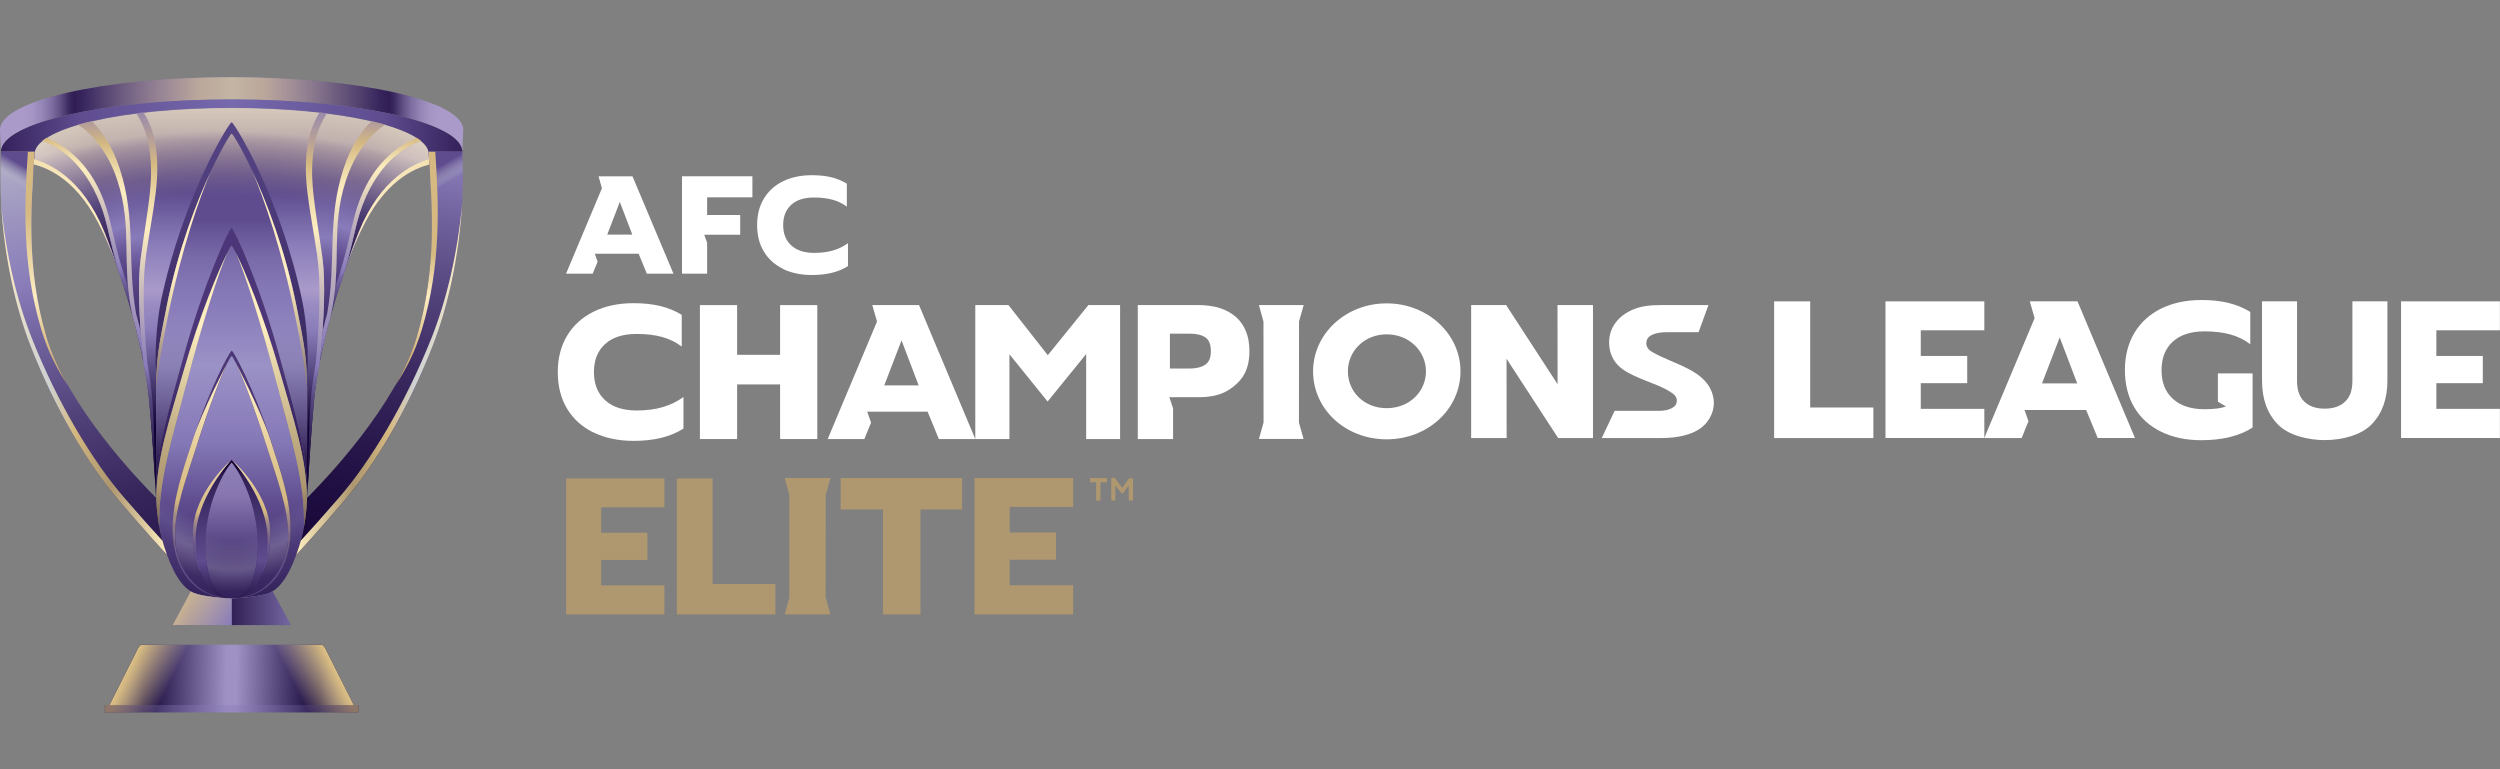 <?xml version="1.0" encoding="UTF-8"?>
<svg id="Layer_1" xmlns="http://www.w3.org/2000/svg" xmlns:xlink="http://www.w3.org/1999/xlink" viewBox="0 0 260 80">
  <rect x="0" y="0" width="260" height="80" fill="#808080" stroke="none"/>
  <defs>
    <style>
      .cls-1 {
        fill: url(#radial-gradient-6);
        opacity: .05;
      }

      .cls-2 {
        fill: url(#radial-gradient-2);
      }

      .cls-2, .cls-3 {
        opacity: .2;
      }

      .cls-3 {
        fill: url(#radial-gradient-3);
      }

      .cls-4 {
        fill: url(#radial-gradient-5);
      }

      .cls-5 {
        fill: url(#radial-gradient-4);
      }

      .cls-6 {
        fill: url(#linear-gradient-8);
      }

      .cls-7 {
        fill: url(#linear-gradient-7);
      }

      .cls-8 {
        fill: url(#linear-gradient-5);
      }

      .cls-9 {
        fill: url(#linear-gradient-6);
      }

      .cls-10 {
        fill: url(#linear-gradient-9);
      }

      .cls-11 {
        fill: url(#linear-gradient-4);
      }

      .cls-12 {
        fill: url(#linear-gradient-3);
      }

      .cls-13 {
        fill: url(#linear-gradient-2);
      }

      .cls-14 {
        fill: url(#linear-gradient);
      }

      .cls-15 {
        fill: url(#radial-gradient);
      }

      .cls-15, .cls-16 {
        opacity: .6;
      }

      .cls-17 {
        fill: #fff;
      }

      .cls-18 {
        fill: url(#linear-gradient-39);
        opacity: .8;
      }

      .cls-16 {
        fill: url(#linear-gradient-11);
      }

      .cls-19 {
        fill: url(#linear-gradient-38);
        opacity: .4;
      }

      .cls-20 {
        fill: url(#linear-gradient-43);
      }

      .cls-21 {
        fill: url(#linear-gradient-40);
      }

      .cls-22 {
        fill: url(#linear-gradient-41);
      }

      .cls-23 {
        fill: url(#linear-gradient-42);
      }

      .cls-24 {
        fill: url(#linear-gradient-45);
      }

      .cls-25 {
        fill: url(#linear-gradient-44);
      }

      .cls-26 {
        fill: url(#linear-gradient-46);
      }

      .cls-27 {
        fill: url(#linear-gradient-10);
      }

      .cls-28 {
        fill: url(#linear-gradient-12);
      }

      .cls-29 {
        fill: url(#linear-gradient-13);
      }

      .cls-30 {
        fill: url(#linear-gradient-19);
      }

      .cls-31 {
        fill: url(#linear-gradient-14);
      }

      .cls-32 {
        fill: url(#linear-gradient-21);
      }

      .cls-33 {
        fill: url(#linear-gradient-20);
      }

      .cls-34 {
        fill: url(#linear-gradient-22);
      }

      .cls-35 {
        fill: url(#linear-gradient-23);
      }

      .cls-36 {
        fill: url(#linear-gradient-28);
      }

      .cls-37 {
        fill: url(#linear-gradient-25);
      }

      .cls-38 {
        fill: url(#linear-gradient-32);
      }

      .cls-39 {
        fill: url(#linear-gradient-31);
      }

      .cls-40 {
        fill: url(#linear-gradient-33);
      }

      .cls-41 {
        fill: url(#linear-gradient-30);
      }

      .cls-42 {
        fill: url(#linear-gradient-15);
      }

      .cls-43 {
        fill: url(#linear-gradient-16);
      }

      .cls-44 {
        fill: url(#linear-gradient-17);
      }

      .cls-45 {
        fill: url(#linear-gradient-18);
      }

      .cls-46 {
        fill: url(#linear-gradient-35);
      }

      .cls-47 {
        fill: url(#linear-gradient-34);
      }

      .cls-48 {
        fill: url(#linear-gradient-36);
      }

      .cls-49 {
        fill: url(#linear-gradient-27);
      }

      .cls-50 {
        fill: url(#linear-gradient-24);
      }

      .cls-51 {
        fill: url(#linear-gradient-26);
      }

      .cls-52 {
        fill: url(#linear-gradient-29);
      }

      .cls-53 {
        fill: url(#linear-gradient-37);
      }

      .cls-54 {
        fill: #af9870;
      }
    </style>
    <linearGradient id="linear-gradient" x1="24.09" y1="1.85" x2="24.09" y2="77.21" gradientUnits="userSpaceOnUse">
      <stop offset=".28" stop-color="#5e4c8f"/>
      <stop offset=".29" stop-color="#645395"/>
      <stop offset=".33" stop-color="#7869a9"/>
      <stop offset=".37" stop-color="#8477b5"/>
      <stop offset=".4" stop-color="#897cba"/>
      <stop offset=".48" stop-color="#9b92c6"/>
      <stop offset=".57" stop-color="#897cba"/>
      <stop offset=".59" stop-color="#8376b4"/>
      <stop offset=".67" stop-color="#5e4c8f"/>
      <stop offset=".89" stop-color="#150335"/>
    </linearGradient>
    <linearGradient id="linear-gradient-2" x1="6179.63" y1="11.49" x2="6189.75" y2="28.97" gradientTransform="translate(6225.16) rotate(-180) scale(1 -1)" gradientUnits="userSpaceOnUse">
      <stop offset=".06" stop-color="#cfd2d2"/>
      <stop offset=".28" stop-color="#897cba"/>
      <stop offset="1" stop-color="#150335"/>
    </linearGradient>
    <linearGradient id="linear-gradient-3" x1="6182.41" y1="8.22" x2="6192.24" y2="37.3" gradientTransform="translate(6225.16) rotate(-180) scale(1 -1)" gradientUnits="userSpaceOnUse">
      <stop offset=".08" stop-color="#cfd2d2"/>
      <stop offset=".28" stop-color="#5e4c8f"/>
      <stop offset=".38" stop-color="#5e4c8f"/>
      <stop offset=".55" stop-color="#897cba"/>
      <stop offset=".61" stop-color="#6e5d9f"/>
      <stop offset=".65" stop-color="#5e4c8f"/>
      <stop offset="1" stop-color="#150335"/>
    </linearGradient>
    <linearGradient id="linear-gradient-4" x1="6187.92" y1="5.8" x2="6191.63" y2="40.45" gradientTransform="translate(6225.16) rotate(-180) scale(1 -1)" gradientUnits="userSpaceOnUse">
      <stop offset=".05" stop-color="#cfd2d2"/>
      <stop offset=".28" stop-color="#5e4c8f"/>
      <stop offset=".38" stop-color="#5e4c8f"/>
      <stop offset=".55" stop-color="#897cba"/>
      <stop offset=".61" stop-color="#6e5d9f"/>
      <stop offset=".65" stop-color="#5e4c8f"/>
      <stop offset="1" stop-color="#150335"/>
    </linearGradient>
    <linearGradient id="linear-gradient-5" x1="2.64" y1="11.49" x2="12.77" y2="28.97" gradientTransform="matrix(1,0,0,1,0,0)" xlink:href="#linear-gradient-2"/>
    <linearGradient id="linear-gradient-6" x1="5.42" y1="8.22" x2="15.26" y2="37.3" gradientTransform="matrix(1,0,0,1,0,0)" xlink:href="#linear-gradient-3"/>
    <linearGradient id="linear-gradient-7" x1="10.94" y1="5.8" x2="14.65" y2="40.45" gradientTransform="matrix(1,0,0,1,0,0)" xlink:href="#linear-gradient-4"/>
    <linearGradient id="linear-gradient-8" x1="24.09" y1="2.91" x2="24.09" y2="56.26" gradientUnits="userSpaceOnUse">
      <stop offset=".1" stop-color="#cfd2d2"/>
      <stop offset=".22" stop-color="#5e4c8f"/>
      <stop offset=".32" stop-color="#5e4c8f"/>
      <stop offset=".42" stop-color="#897cb9"/>
      <stop offset=".46" stop-color="#9789c0"/>
      <stop offset=".51" stop-color="#a99aca"/>
      <stop offset=".54" stop-color="#9a8cc2"/>
      <stop offset=".59" stop-color="#897cb9"/>
      <stop offset=".78" stop-color="#100133"/>
    </linearGradient>
    <radialGradient id="radial-gradient" cx="-310.57" cy="-98.93" fx="-310.57" fy="-98.93" r="65.52" gradientTransform="translate(-107.36 337.15) rotate(90) scale(.93 1.32)" gradientUnits="userSpaceOnUse">
      <stop offset=".46" stop-color="#ae9770" stop-opacity="0"/>
      <stop offset=".49" stop-color="#c1ab83" stop-opacity=".24"/>
      <stop offset=".57" stop-color="#fdedc0"/>
      <stop offset=".85" stop-color="#fdedc0"/>
      <stop offset=".91" stop-color="#dcc99f" stop-opacity=".59"/>
      <stop offset=".97" stop-color="#bba57d" stop-opacity=".17"/>
      <stop offset="1" stop-color="#ae9770" stop-opacity="0"/>
    </radialGradient>
    <radialGradient id="radial-gradient-2" cx="24.22" cy="49.92" fx="24.22" fy="49.92" r="19.89" gradientUnits="userSpaceOnUse">
      <stop offset=".32" stop-color="#fff" stop-opacity="0"/>
      <stop offset=".35" stop-color="#fff" stop-opacity=".25"/>
      <stop offset=".47" stop-color="#fff"/>
      <stop offset=".51" stop-color="#fff" stop-opacity=".58"/>
      <stop offset=".56" stop-color="#fff" stop-opacity=".17"/>
      <stop offset=".58" stop-color="#fff" stop-opacity="0"/>
    </radialGradient>
    <linearGradient id="linear-gradient-9" x1="24.09" y1="49.05" x2="24.09" y2="83.26" gradientUnits="userSpaceOnUse">
      <stop offset=".08" stop-color="#a99aca" stop-opacity=".5"/>
      <stop offset=".34" stop-color="#5e4c8f" stop-opacity="0"/>
    </linearGradient>
    <radialGradient id="radial-gradient-3" cx="24.22" cy="44.97" fx="24.22" fy="44.97" r="26.16" gradientUnits="userSpaceOnUse">
      <stop offset=".37" stop-color="#fff" stop-opacity="0"/>
      <stop offset=".4" stop-color="#fff" stop-opacity=".25"/>
      <stop offset=".48" stop-color="#fff"/>
      <stop offset=".53" stop-color="#fef7e4" stop-opacity=".58"/>
      <stop offset=".57" stop-color="#fdf0ca" stop-opacity=".17"/>
      <stop offset=".59" stop-color="#fdedc0" stop-opacity="0"/>
    </radialGradient>
    <linearGradient id="linear-gradient-10" x1="0" y1="11.91" x2="48.17" y2="11.91" gradientUnits="userSpaceOnUse">
      <stop offset=".05" stop-color="#a99aca"/>
      <stop offset=".07" stop-color="#a495c5"/>
      <stop offset=".09" stop-color="#9687b8"/>
      <stop offset=".11" stop-color="#8070a3"/>
      <stop offset=".13" stop-color="#615084"/>
      <stop offset=".15" stop-color="#39285e"/>
      <stop offset=".16" stop-color="#301e55"/>
      <stop offset=".28" stop-color="#5f4f8a"/>
      <stop offset=".4" stop-color="#897cb9"/>
      <stop offset=".41" stop-color="#8c81bc"/>
      <stop offset=".5" stop-color="#a9b0d6"/>
      <stop offset=".51" stop-color="#a5aad2"/>
      <stop offset=".6" stop-color="#897cb9"/>
      <stop offset=".72" stop-color="#594a83"/>
      <stop offset=".84" stop-color="#301e55"/>
      <stop offset=".85" stop-color="#39285e"/>
      <stop offset=".87" stop-color="#615084"/>
      <stop offset=".89" stop-color="#8070a3"/>
      <stop offset=".91" stop-color="#9687b8"/>
      <stop offset=".93" stop-color="#a495c5"/>
      <stop offset=".95" stop-color="#a99aca"/>
    </linearGradient>
    <linearGradient id="linear-gradient-11" x1="0" y1="11.91" x2="48.17" y2="11.91" gradientUnits="userSpaceOnUse">
      <stop offset=".18" stop-color="#ae9770" stop-opacity="0"/>
      <stop offset=".43" stop-color="#d5ba82"/>
      <stop offset=".57" stop-color="#d5b981"/>
      <stop offset=".82" stop-color="#ae9770" stop-opacity="0"/>
    </linearGradient>
    <linearGradient id="linear-gradient-12" x1=".1" y1="13.06" x2="48.08" y2="13.06" gradientUnits="userSpaceOnUse">
      <stop offset="0" stop-color="#34215b"/>
      <stop offset=".17" stop-color="#5e4c8f"/>
      <stop offset=".5" stop-color="#7769ae"/>
      <stop offset=".83" stop-color="#5e4c8f"/>
      <stop offset="1" stop-color="#34215b"/>
    </linearGradient>
    <radialGradient id="radial-gradient-4" cx="1180.14" cy="-147.22" fx="1180.14" fy="-147.22" r="100.16" gradientTransform="translate(-127.18 -1103.36) rotate(75.74) scale(.93 -1.03)" gradientUnits="userSpaceOnUse">
      <stop offset=".12" stop-color="#cfd2d2"/>
      <stop offset=".16" stop-color="#c0c0cc"/>
      <stop offset=".29" stop-color="#988fbe"/>
      <stop offset=".35" stop-color="#897cb9"/>
      <stop offset=".41" stop-color="#71639e"/>
      <stop offset=".51" stop-color="#504078"/>
      <stop offset=".61" stop-color="#36255b"/>
      <stop offset=".71" stop-color="#231245"/>
      <stop offset=".81" stop-color="#180639"/>
      <stop offset=".9" stop-color="#150335"/>
    </radialGradient>
    <radialGradient id="radial-gradient-5" cx="4558.11" cy="-147.22" fx="4558.11" fy="-147.22" r="100.16" gradientTransform="translate(952.26 -4160.64) rotate(104.26) scale(.93 1.03)" xlink:href="#radial-gradient-4"/>
    <linearGradient id="linear-gradient-13" x1="11.44" y1="32.1" x2="16.79" y2="22.92" gradientUnits="userSpaceOnUse">
      <stop offset=".6" stop-color="#cfd2d2" stop-opacity="0"/>
      <stop offset=".68" stop-color="#948caf" stop-opacity=".52"/>
      <stop offset=".75" stop-color="#6d5d97" stop-opacity=".87"/>
      <stop offset=".78" stop-color="#5e4c8f"/>
    </linearGradient>
    <linearGradient id="linear-gradient-14" x1="10.91" y1="70.39" x2="37.23" y2="70.8" gradientUnits="userSpaceOnUse">
      <stop offset=".15" stop-color="#100133"/>
      <stop offset=".36" stop-color="#6c5d90"/>
      <stop offset=".48" stop-color="#a091c5"/>
      <stop offset=".52" stop-color="#a091c5"/>
      <stop offset=".73" stop-color="#433467"/>
      <stop offset=".85" stop-color="#100133"/>
    </linearGradient>
    <linearGradient id="linear-gradient-15" x1="10.3" y1="66.99" x2="23.05" y2="73.33" gradientUnits="userSpaceOnUse">
      <stop offset=".1" stop-color="#fdedc0"/>
      <stop offset=".29" stop-color="#d5b981"/>
      <stop offset=".59" stop-color="#fdedc0" stop-opacity="0"/>
    </linearGradient>
    <linearGradient id="linear-gradient-16" x1="-3144.11" y1="66.99" x2="-3131.36" y2="73.33" gradientTransform="translate(-3106.24) rotate(-180) scale(1 -1)" xlink:href="#linear-gradient-15"/>
    <linearGradient id="linear-gradient-17" x1="17.95" y1="63.26" x2="30.22" y2="63.26" gradientUnits="userSpaceOnUse">
      <stop offset=".15" stop-color="#5e4c8f"/>
      <stop offset=".18" stop-color="#645395"/>
      <stop offset=".29" stop-color="#7869a9"/>
      <stop offset=".4" stop-color="#8477b4"/>
      <stop offset=".5" stop-color="#897cb9"/>
      <stop offset=".54" stop-color="#8376b3"/>
      <stop offset=".85" stop-color="#5e4c8f"/>
    </linearGradient>
    <linearGradient id="linear-gradient-18" x1="24.09" y1="-3.76" x2="24.09" y2="54.26" gradientUnits="userSpaceOnUse">
      <stop offset=".17" stop-color="#5e4c8f"/>
      <stop offset="1" stop-color="#261749"/>
    </linearGradient>
    <linearGradient id="linear-gradient-19" x1="24.09" y1="20.77" x2="24.09" y2="59.06" gradientUnits="userSpaceOnUse">
      <stop offset=".44" stop-color="#4c3679"/>
      <stop offset=".99" stop-color="#150335"/>
    </linearGradient>
    <linearGradient id="linear-gradient-20" x1="4.87" y1="11.4" x2="4.87" y2="42.67" gradientUnits="userSpaceOnUse">
      <stop offset=".34" stop-color="#d5b981"/>
      <stop offset=".62" stop-color="#fdedc0"/>
      <stop offset=".8" stop-color="#d5b981"/>
      <stop offset=".94" stop-color="#ae9770"/>
    </linearGradient>
    <linearGradient id="linear-gradient-21" x1=".12" y1="39.46" x2="17.37" y2="39.46" gradientUnits="userSpaceOnUse">
      <stop offset=".02" stop-color="#fdedc0"/>
      <stop offset=".11" stop-color="#e6e0c8"/>
      <stop offset=".22" stop-color="#d5d5cf"/>
      <stop offset=".29" stop-color="#cfd2d2"/>
      <stop offset=".44" stop-color="#d5b981"/>
      <stop offset=".55" stop-color="#bfa677"/>
      <stop offset=".66" stop-color="#ae9770"/>
      <stop offset="1" stop-color="#fdedc0"/>
    </linearGradient>
    <linearGradient id="linear-gradient-22" x1="6177.11" y1="39.46" x2="6194.35" y2="39.46" gradientTransform="translate(6225.16) rotate(-180) scale(1 -1)" xlink:href="#linear-gradient-21"/>
    <linearGradient id="linear-gradient-23" x1="8.01" y1="11.94" x2="8.01" y2="38.06" gradientUnits="userSpaceOnUse">
      <stop offset="0" stop-color="#d5b981"/>
      <stop offset=".05" stop-color="#dfc690"/>
      <stop offset=".12" stop-color="#ecd7a5"/>
      <stop offset=".2" stop-color="#f5e3b4"/>
      <stop offset=".29" stop-color="#fbeabd"/>
      <stop offset=".44" stop-color="#fdedc0"/>
      <stop offset=".48" stop-color="#e6d6be"/>
      <stop offset=".55" stop-color="#beafbc"/>
      <stop offset=".62" stop-color="#a093bb"/>
      <stop offset=".68" stop-color="#8f82ba"/>
      <stop offset=".72" stop-color="#897cba"/>
    </linearGradient>
    <linearGradient id="linear-gradient-24" x1="9.09" y1="10.32" x2="9.09" y2="43.76" gradientUnits="userSpaceOnUse">
      <stop offset="0" stop-color="#897cba"/>
      <stop offset=".03" stop-color="#9585b0"/>
      <stop offset=".08" stop-color="#b59f98"/>
      <stop offset=".12" stop-color="#d5b981"/>
      <stop offset=".13" stop-color="#dbc18b"/>
      <stop offset=".17" stop-color="#edd9a8"/>
      <stop offset=".2" stop-color="#f9e7b9"/>
      <stop offset=".22" stop-color="#fdedc0"/>
      <stop offset=".53" stop-color="#897cba"/>
      <stop offset=".56" stop-color="#7264a0"/>
      <stop offset=".62" stop-color="#56467f"/>
      <stop offset=".67" stop-color="#3e2e64"/>
      <stop offset=".73" stop-color="#2b1a4f"/>
      <stop offset=".8" stop-color="#1e0d40"/>
      <stop offset=".88" stop-color="#170537"/>
      <stop offset="1" stop-color="#150335"/>
    </linearGradient>
    <linearGradient id="linear-gradient-25" x1="11.53" y1="8.89" x2="11.53" y2="59.79" xlink:href="#linear-gradient-24"/>
    <linearGradient id="linear-gradient-26" x1="15.28" y1="8.98" x2="15.28" y2="76.66" gradientUnits="userSpaceOnUse">
      <stop offset="0" stop-color="#897cba"/>
      <stop offset=".03" stop-color="#9585b0"/>
      <stop offset=".08" stop-color="#b59f98"/>
      <stop offset=".12" stop-color="#d5b981"/>
      <stop offset=".13" stop-color="#dbc18b"/>
      <stop offset=".17" stop-color="#edd9a8"/>
      <stop offset=".2" stop-color="#f9e7b9"/>
      <stop offset=".22" stop-color="#fdedc0"/>
      <stop offset=".43" stop-color="#897cba"/>
      <stop offset=".45" stop-color="#7264a0"/>
      <stop offset=".48" stop-color="#56467f"/>
      <stop offset=".52" stop-color="#3e2e64"/>
      <stop offset=".55" stop-color="#2b1a4f"/>
      <stop offset=".59" stop-color="#1e0d40"/>
      <stop offset=".64" stop-color="#170537"/>
      <stop offset=".71" stop-color="#150335"/>
    </linearGradient>
    <linearGradient id="linear-gradient-27" x1="6184.99" y1="11.94" x2="6184.99" y2="38.06" gradientTransform="translate(6225.16) rotate(-180) scale(1 -1)" xlink:href="#linear-gradient-23"/>
    <linearGradient id="linear-gradient-28" x1="6186.07" y1="10.32" x2="6186.07" y2="43.76" gradientTransform="translate(6225.16) rotate(-180) scale(1 -1)" xlink:href="#linear-gradient-24"/>
    <linearGradient id="linear-gradient-29" x1="6188.51" y1="8.89" x2="6188.51" y2="59.79" gradientTransform="translate(6225.16) rotate(-180) scale(1 -1)" xlink:href="#linear-gradient-24"/>
    <linearGradient id="linear-gradient-30" x1="6192.27" y1="8.98" x2="6192.27" y2="76.66" gradientTransform="translate(6225.16) rotate(-180) scale(1 -1)" gradientUnits="userSpaceOnUse">
      <stop offset="0" stop-color="#897cba"/>
      <stop offset=".03" stop-color="#9585b0"/>
      <stop offset=".08" stop-color="#b59f98"/>
      <stop offset=".12" stop-color="#d5b981"/>
      <stop offset=".13" stop-color="#dbc18b"/>
      <stop offset=".17" stop-color="#edd9a8"/>
      <stop offset=".2" stop-color="#f9e7b9"/>
      <stop offset=".22" stop-color="#fdedc0"/>
      <stop offset=".43" stop-color="#897cba"/>
      <stop offset=".45" stop-color="#7264a0"/>
      <stop offset=".48" stop-color="#56467f"/>
      <stop offset=".52" stop-color="#3e2e64"/>
      <stop offset=".55" stop-color="#2b1a4f"/>
      <stop offset=".59" stop-color="#1e0d40"/>
      <stop offset=".64" stop-color="#170537"/>
      <stop offset=".71" stop-color="#150335"/>
    </linearGradient>
    <linearGradient id="linear-gradient-31" x1="19.09" y1="26.37" x2="19.09" y2="49.93" gradientUnits="userSpaceOnUse">
      <stop offset=".1" stop-color="#fdedc0"/>
      <stop offset=".19" stop-color="#ecdbaf"/>
      <stop offset=".44" stop-color="#bfaa81"/>
      <stop offset=".57" stop-color="#ae9770"/>
      <stop offset=".58" stop-color="#a89172"/>
      <stop offset=".62" stop-color="#8d787c"/>
      <stop offset=".67" stop-color="#786484"/>
      <stop offset=".73" stop-color="#69568a"/>
      <stop offset=".79" stop-color="#604e8d"/>
      <stop offset=".9" stop-color="#5e4c8f"/>
    </linearGradient>
    <linearGradient id="linear-gradient-32" x1="19.94" y1="30.67" x2="19.94" y2="64.42" gradientUnits="userSpaceOnUse">
      <stop offset=".1" stop-color="#fdedc0"/>
      <stop offset=".19" stop-color="#ecdbaf"/>
      <stop offset=".45" stop-color="#bfaa81"/>
      <stop offset=".59" stop-color="#ae9770"/>
      <stop offset=".69" stop-color="#7e695d"/>
      <stop offset=".9" stop-color="#150335"/>
    </linearGradient>
    <linearGradient id="linear-gradient-33" x1="29.09" y1="26.37" x2="29.09" y2="49.93" xlink:href="#linear-gradient-31"/>
    <linearGradient id="linear-gradient-34" x1="28.23" y1="30.67" x2="28.23" y2="64.42" xlink:href="#linear-gradient-32"/>
    <linearGradient id="linear-gradient-35" x1="31.97" y1="63.26" x2="21.31" y2="63.26" gradientUnits="userSpaceOnUse">
      <stop offset="0" stop-color="#897cb9"/>
      <stop offset=".66" stop-color="#3a295f"/>
      <stop offset="1" stop-color="#150335"/>
    </linearGradient>
    <linearGradient id="linear-gradient-36" x1="6188.42" y1="32.1" x2="6193.77" y2="22.92" gradientTransform="translate(6225.16) rotate(-180) scale(1 -1)" xlink:href="#linear-gradient-13"/>
    <linearGradient id="linear-gradient-37" x1="6181.85" y1="11.4" x2="6181.85" y2="42.67" gradientTransform="translate(6225.16) rotate(-180) scale(1 -1)" gradientUnits="userSpaceOnUse">
      <stop offset=".48" stop-color="#d5b981"/>
      <stop offset=".62" stop-color="#fdedc0"/>
      <stop offset=".8" stop-color="#d5b981"/>
      <stop offset=".94" stop-color="#ae9770"/>
    </linearGradient>
    <linearGradient id="linear-gradient-38" x1="7308.58" y1="73.71" x2="7334.96" y2="73.71" gradientTransform="translate(7345.86) rotate(-180) scale(1 -1)" gradientUnits="userSpaceOnUse">
      <stop offset="0" stop-color="#150335"/>
      <stop offset=".04" stop-color="#251448"/>
      <stop offset=".14" stop-color="#493970"/>
      <stop offset=".24" stop-color="#655690"/>
      <stop offset=".33" stop-color="#786ba6"/>
      <stop offset=".42" stop-color="#8477b4"/>
      <stop offset=".5" stop-color="#897cb9"/>
      <stop offset=".64" stop-color="#8679b6"/>
      <stop offset=".72" stop-color="#7f72ae"/>
      <stop offset=".79" stop-color="#7365a0"/>
      <stop offset=".85" stop-color="#61528b"/>
      <stop offset=".91" stop-color="#4a3a71"/>
      <stop offset=".96" stop-color="#2e1d52"/>
      <stop offset="1" stop-color="#150335"/>
    </linearGradient>
    <linearGradient id="linear-gradient-39" x1="18.5" y1="62.1" x2="29.19" y2="68.61" gradientUnits="userSpaceOnUse">
      <stop offset=".08" stop-color="#e1ca93"/>
      <stop offset=".43" stop-color="#9688b3"/>
      <stop offset=".5" stop-color="#897cba"/>
      <stop offset=".73" stop-color="#3a295f"/>
      <stop offset=".86" stop-color="#150335"/>
    </linearGradient>
    <linearGradient id="linear-gradient-40" x1="24.09" y1="36.89" x2="24.09" y2="62.48" xlink:href="#linear-gradient-19"/>
    <linearGradient id="linear-gradient-41" x1="20.84" y1="37.96" x2="20.84" y2="62.47" gradientUnits="userSpaceOnUse">
      <stop offset=".1" stop-color="#fdedc0"/>
      <stop offset=".4" stop-color="#e1c894"/>
      <stop offset=".57" stop-color="#d5b981"/>
      <stop offset=".59" stop-color="#c9ae82"/>
      <stop offset=".63" stop-color="#a89086"/>
      <stop offset=".69" stop-color="#8d7789"/>
      <stop offset=".75" stop-color="#78648b"/>
      <stop offset=".81" stop-color="#69568d"/>
      <stop offset=".88" stop-color="#604e8e"/>
      <stop offset="1" stop-color="#5e4c8f"/>
    </linearGradient>
    <linearGradient id="linear-gradient-42" x1="5545.03" y1="37.96" x2="5545.03" y2="62.47" gradientTransform="translate(5572.36) rotate(-180) scale(1 -1)" xlink:href="#linear-gradient-41"/>
    <linearGradient id="linear-gradient-43" x1="24.09" y1="48.23" x2="24.09" y2="64.31" gradientUnits="userSpaceOnUse">
      <stop offset=".02" stop-color="#150335"/>
      <stop offset=".08" stop-color="#301e55"/>
      <stop offset=".22" stop-color="#3c2a64"/>
      <stop offset=".63" stop-color="#5e4c8f"/>
      <stop offset=".68" stop-color="#513f7f"/>
      <stop offset=".83" stop-color="#301e55"/>
      <stop offset=".98" stop-color="#150335"/>
    </linearGradient>
    <linearGradient id="linear-gradient-44" x1="22.07" y1="44.46" x2="22.07" y2="59.79" xlink:href="#linear-gradient-41"/>
    <linearGradient id="linear-gradient-45" x1="-768.27" y1="44.46" x2="-768.27" y2="59.79" gradientTransform="translate(-742.18) rotate(-180) scale(1 -1)" xlink:href="#linear-gradient-41"/>
    <linearGradient id="linear-gradient-46" x1="24.09" y1="2.05" x2="24.09" y2="58.37" gradientUnits="userSpaceOnUse">
      <stop offset=".53" stop-color="#9b92c6" stop-opacity="0"/>
      <stop offset=".59" stop-color="#7f74a8" stop-opacity=".2"/>
      <stop offset=".85" stop-color="#150335"/>
    </linearGradient>
    <radialGradient id="radial-gradient-6" cx="24.12" cy="38.2" fx="24.12" fy="38.2" r="38.74" gradientTransform="translate(56.01 13.75) rotate(89.41) scale(1 .84)" gradientUnits="userSpaceOnUse">
      <stop offset=".42" stop-color="#fff" stop-opacity="0"/>
      <stop offset=".43" stop-color="#fff" stop-opacity=".25"/>
      <stop offset=".46" stop-color="#fff"/>
      <stop offset=".48" stop-color="#fff" stop-opacity=".58"/>
      <stop offset=".5" stop-color="#fff" stop-opacity=".17"/>
      <stop offset=".51" stop-color="#fff" stop-opacity="0"/>
    </radialGradient>
  </defs>
  <g>
    <g>
      <polygon class="cls-17" points="78.25 20.52 78.25 18.33 70.93 18.33 70.93 28.46 73.54 28.46 73.54 25.25 73.24 24.41 76.98 24.41 76.98 22.36 73.54 22.36 73.54 20.52 78.25 20.52"/>
      <path class="cls-17" d="M81.44,27.96c-.86-.42-1.53-1.02-2-1.8-.47-.78-.7-1.7-.7-2.75,0-1.05.23-1.97.7-2.75.47-.78,1.13-1.39,2-1.81.86-.42,1.86-.63,3-.63.75,0,1.42.07,2,.21.59.14,1.13.37,1.63.67v2.39c-.44-.33-.93-.57-1.49-.72-.55-.15-1.19-.23-1.91-.23-1.03,0-1.82.25-2.38.76-.56.51-.84,1.21-.84,2.11,0,.9.28,1.61.85,2.12.56.51,1.35.77,2.37.77.72,0,1.36-.08,1.93-.24.57-.16,1.1-.42,1.59-.77v2.38c-.95.62-2.2.93-3.75.93-1.14,0-2.14-.21-3-.62"/>
      <path class="cls-17" d="M63.15,24.41l1.31-3.41,1.3,3.4h-2.6ZM70.04,28.46l-4.26-10.12h-3.53l.35,1.24-3.73,8.88h2.77l.51-1.24-.29-.83h4.56s.85,2.07.85,2.07h2.76Z"/>
    </g>
    <g>
      <path class="cls-17" d="M85,45.66h-3.87v-5.68h-4.47v5.68h-3.87v-13.93h3.87v5.17h4.47v-5.17h3.87v13.93Z"/>
      <path class="cls-17" d="M61.74,44.99c-1.19-.58-2.11-1.4-2.76-2.48-.65-1.08-.97-2.35-.97-3.8,0-1.45.32-2.72.97-3.8.65-1.08,1.57-1.91,2.76-2.5,1.19-.58,2.57-.88,4.14-.88,1.03,0,1.96.1,2.77.29.81.2,1.56.5,2.25.92v3.3c-.61-.46-1.29-.79-2.06-1-.76-.21-1.64-.31-2.63-.31-1.42,0-2.51.35-3.28,1.05-.77.7-1.16,1.67-1.16,2.92,0,1.25.39,2.22,1.17,2.93.78.71,1.87,1.06,3.28,1.06.99,0,1.88-.11,2.67-.34.78-.22,1.52-.58,2.19-1.06v3.28c-1.31.85-3.04,1.28-5.18,1.28-1.57,0-2.95-.29-4.14-.86"/>
      <path class="cls-17" d="M91.96,40.09l1.8-4.69,1.78,4.68h-3.58ZM101.43,45.66l-5.85-13.93h-4.86l.49,1.71-5.13,12.22h3.81l.7-1.71-.4-1.14h6.28s1.17,2.85,1.17,2.85h3.79Z"/>
      <path class="cls-17" d="M125.35,37.92c-.39.27-.94.41-1.65.41h-2.03v-3.63h2.03c.73,0,1.28.13,1.66.39.38.26.57.74.57,1.43s-.19,1.13-.58,1.41M129.25,39.17c.48-.72.69-1.62.69-2.65,0-1.54-.47-2.73-1.4-3.55-.93-.82-2.23-1.24-3.88-1.24h-6.33v13.93h3.67v-3.2l-.39-1.15h3.15c.81,0,1.8-.14,2.56-.5.98-.47,1.66-1.22,1.94-1.64"/>
      <polygon class="cls-17" points="135.58 31.73 130.93 31.73 131.4 33.44 131.41 43.94 130.93 45.65 135.57 45.65 135.09 43.94 135.1 33.44 135.58 31.73"/>
      <path class="cls-17" d="M136.56,38.62c0-3.9,3.39-7.07,7.65-7.07s7.68,3.17,7.68,7.07-3.37,7.07-7.68,7.07-7.65-3.15-7.65-7.07ZM148.3,38.62c0-2.11-1.76-3.85-4.08-3.85s-4.04,1.73-4.04,3.85,1.68,3.83,4.04,3.83,4.08-1.73,4.08-3.83Z"/>
      <path class="cls-17" d="M101.43,31.73h3.45l4.09,5.21,4.22-5.21h3.3v13.93h-3.53v-8.84l-4.01,4.94-3.97-4.92v8.82h-3.55v-13.93Z"/>
      <polygon class="cls-17" points="165.67 45.56 165.67 31.73 161.98 31.73 161.99 39.96 156.64 31.73 153 31.73 153 45.56 156.69 45.56 156.68 37.31 162.05 45.56 165.67 45.56"/>
      <path class="cls-17" d="M167.93,42.71l-1.35,2.85h6.09c1.87,0,3.27-.35,4.21-1.04,1-.74,1.55-2,1.3-3.21-.59-2.85-4.07-3.36-6.38-4.72-.39-.23-.58-.52-.58-.89,0-.37.16-.65.54-.85.38-.2.92-.3,1.56-.3h3.33l1.03-2.82h-5.03c-1.04,0-1.96.11-2.76.44-.8.33-1.42.79-1.87,1.39-.45.6-.67,1.28-.67,2.04,0,.93.29,1.71.88,2.34.63.68,1.57,1.08,2.41,1.44,1.09.47,2.35.84,3.32,1.54.22.16.43.42.43.69,0,.31-.08.53-.29.69-.67.52-1.59.42-2.41.42h-3.77Z"/>
    </g>
    <g>
      <polygon class="cls-17" points="188.26 42.38 188.26 31.34 184.51 31.34 184.51 45.56 184.66 45.56 188.26 45.56 194.83 45.56 194.83 42.38 188.26 42.38"/>
      <polygon class="cls-17" points="196.09 45.55 206.37 45.55 206.37 42.52 199.76 42.52 199.76 39.85 204.59 39.85 204.59 37.02 199.76 37.02 199.76 34.35 206.37 34.35 206.37 31.34 196.09 31.34 196.09 45.55"/>
      <path class="cls-17" d="M212.37,39.87l1.84-4.78,1.82,4.78h-3.66ZM222.04,45.56l-5.98-14.22h-4.96l.5,1.75-5.24,12.47h3.89l.71-1.75-.41-1.17h6.41s1.2,2.91,1.2,2.91h3.87Z"/>
      <path class="cls-17" d="M241.76,45.77c1.78,0,3.79-.5,4.89-1.64,1.1-1.13,1.64-2.65,1.64-4.55v-8.24h-3.64v8.28c0,.95-.25,1.67-.76,2.15-.51.49-1.21.73-2.12.73s-1.61-.24-2.12-.73c-.51-.49-.76-1.21-.76-2.15v-8.28h-3.64v8.24c0,1.9.54,3.42,1.64,4.55,1.1,1.14,3.11,1.64,4.89,1.64"/>
      <polygon class="cls-17" points="249.71 45.55 259.99 45.55 259.99 42.52 253.38 42.52 253.38 39.85 258.21 39.85 258.21 37.02 253.38 37.02 253.38 34.35 259.99 34.35 259.99 31.34 249.71 31.34 249.71 45.55"/>
      <path class="cls-17" d="M234.28,38.83h-3.62v2.95l.84.49s-.33.13-.87.21c-.42.05-.87.08-1.34.08-1.42,0-2.52-.36-3.31-1.08-.79-.72-1.18-1.71-1.18-2.98,0-1.27.39-2.26,1.17-2.97.78-.71,1.89-1.07,3.32-1.07,1,0,1.89.11,2.66.32.77.21,1.46.55,2.08,1.02v-3.36c-.7-.43-1.46-.74-2.28-.94-.82-.2-1.75-.3-2.8-.3-1.59,0-2.98.3-4.19.89-1.2.59-2.13,1.44-2.79,2.54-.65,1.1-.98,2.39-.98,3.87,0,1.48.33,2.77.98,3.87.65,1.1,1.58,1.94,2.79,2.53,1.2.59,2.6.88,4.19.88,2.17,0,4-.45,5.32-1.32v-.03s0,0,0,0v-5.59Z"/>
    </g>
    <g>
      <g>
        <polygon class="cls-54" points="86.37 49.71 81.6 49.71 82.09 51.45 82.09 62.15 81.61 63.9 86.36 63.9 85.87 62.15 85.88 51.45 86.37 49.71"/>
        <polygon class="cls-54" points="74.11 60.74 74.11 49.76 70.39 49.76 70.39 63.9 70.53 63.9 74.11 63.9 80.64 63.9 80.64 60.74 74.11 60.74"/>
        <polygon class="cls-54" points="58.88 63.9 69.1 63.9 69.1 60.88 62.52 60.88 62.52 58.23 67.33 58.23 67.33 55.41 62.52 55.41 62.52 52.76 69.1 52.76 69.1 49.76 58.88 49.76 58.88 63.9"/>
        <polygon class="cls-54" points="100.06 49.71 87.43 49.71 87.43 52.99 91.83 52.99 91.83 63.9 95.73 63.9 95.73 52.99 100.06 52.99 100.06 49.71"/>
        <polygon class="cls-54" points="101.35 63.9 111.61 63.9 111.61 60.87 105.01 60.87 105.01 58.21 109.83 58.21 109.83 55.38 105.01 55.38 105.01 52.72 111.61 52.72 111.61 49.71 101.35 49.71 101.35 63.9"/>
      </g>
      <path class="cls-54" d="M115.99,52.05h-.41v-2.35h.36l.77,1.04.72-.99h.41v2.3h-.45v-1.58l-.63.86h-.09l-.68-.86v1.58ZM114.45,50.16v1.9h-.45v-1.9h-.63v-.45h1.76v.45h-.68Z"/>
    </g>
  </g>
  <g>
    <path class="cls-14" d="M31.61,54.79c.13-4.79-1.4-9.37-2.81-14.85-1.68-6.52-3.41-11.74-4.25-13.62,0,0,0,0,0,0-.25-.49-.41-.75-.46-.75s-.21.26-.46.75h0s0,0,0,0c-.84,1.88-2.57,7.1-4.25,13.62-1.42,5.48-2.94,10.06-2.81,14.85h0c.12.63.28,1.35.51,2.06.78,2.44,1.76,4.26,3.09,4.82.91.38,3.49.58,3.92.58s3.01-.2,3.92-.58c1.33-.56,2.31-2.37,3.09-4.82.23-.71.39-1.43.51-2.06h0ZM24.53,62.21s-.03,0-.04,0c-.13,0-.26.01-.4.01s-.27,0-.4-.01c-.01,0-.03,0-.04,0-3.56-.22-5.69-3.07-5.69-7.18,0-3.06,1.01-5.96,2.15-9.45,1.71-5.22,3.82-9.1,3.99-9.1s2.28,3.88,3.99,9.1c1.14,3.48,2.15,6.38,2.15,9.45,0,4.11-2.13,6.96-5.69,7.18ZM18.21,55.72c0-2.99,1.2-6.04,2.28-9.44,1.64-5.19,3.34-9.25,3.6-9.25s1.96,4.06,3.6,9.25c1.08,3.41,2.28,6.45,2.28,9.44,0,3.31-2.17,6.5-5.88,6.5-3.71,0-5.88-3.19-5.88-6.5ZM21.35,56.68c0-4.97,2.58-8.56,2.73-8.56s2.73,3.59,2.73,8.56c0,2.38-.65,5.54-2.73,5.54-2.08,0-2.73-3.16-2.73-5.54ZM24.09,13.9c.22,0,4.63,7.4,6.76,17.98,1.37,6.8,1.09,5.61,1.07,18.17h0c-.24-4.09-1.5-8.02-2.78-12.72-2.13-7.82-4.83-13.62-5.05-13.62s-2.92,5.8-5.05,13.62c-1.28,4.7-2.55,8.63-2.78,12.72h0c-.02-12.56-.3-11.36,1.07-18.17,2.13-10.58,6.55-17.98,6.76-17.98Z"/>
    <path class="cls-13" d="M35.67,28.74c.54-1.56,1.15-3.1,1.81-4.57,2.46-5.43,5.66-6.68,7.18-7.09-.03-.44-.06-.87-.09-1.29-.08-.39-.34-.77-.78-1.12-1.2.4-4.25,1.86-6.08,6.65-.8,2.1-.9,3.77-2.03,7.43Z"/>
    <path class="cls-12" d="M34.39,32.88c.37-1.36.8-2.74,1.28-4.12h0c1.13-3.68,1.23-5.35,2.04-7.45,1.83-4.79,4.88-6.25,6.08-6.65-.76-.62-2.04-1.2-3.73-1.69-.57.35-2.82,1.92-4.08,5.77-1.63,4.97-.39,8.87-1.59,14.14Z"/>
    <path class="cls-11" d="M33.23,37.79c.29-1.52.68-3.18,1.15-4.9h0c1.2-5.28-.04-9.17,1.59-14.15,1.26-3.85,3.52-5.43,4.08-5.77-1.66-.48-3.71-.89-6.07-1.18-.16.24-.94,1.46-1.26,3.1-.71,3.62.07,6.61.79,11.91.33,2.44.21,6.41-.29,11Z"/>
    <path class="cls-8" d="M12.5,28.74c-.54-1.56-1.15-3.1-1.81-4.57-2.46-5.43-5.66-6.68-7.18-7.09.03-.44.06-.87.09-1.29.08-.39.34-.77.78-1.12,1.2.4,4.25,1.86,6.08,6.65.8,2.1.9,3.77,2.03,7.43Z"/>
    <path class="cls-9" d="M13.79,32.88c-.37-1.36-.8-2.74-1.28-4.12h0c-1.13-3.68-1.23-5.35-2.04-7.45-1.83-4.79-4.88-6.25-6.08-6.65.76-.62,2.04-1.2,3.73-1.69.57.35,2.82,1.92,4.08,5.77,1.63,4.97.39,8.87,1.59,14.14Z"/>
    <path class="cls-7" d="M14.94,37.79c-.29-1.52-.68-3.18-1.15-4.9h0c-1.2-5.28.04-9.17-1.59-14.15-1.26-3.85-3.52-5.43-4.08-5.77,1.66-.48,3.71-.89,6.07-1.18.16.24.94,1.46,1.26,3.1.71,3.62-.07,6.61-.79,11.91-.33,2.44-.21,6.41.29,11Z"/>
    <path class="cls-6" d="M33.52,26.79c.13.92.19,2.05.19,3.36,0,2.16-.17,4.78-.48,7.65-.27,1.42-.47,2.72-.57,3.82-.15,1.56-.29,3.45-.41,5.22-.12,1.78-.23,3.44-.29,4.54,0-.45-.01-.89-.04-1.34.02-12.56.3-11.36-1.07-18.17-2.13-10.58-6.55-17.98-6.76-17.98s-4.63,7.4-6.76,17.98c-.95,4.71-1.11,5.59-1.11,9.85,0,1.89.03,4.45.04,8.31-.03.44-.04.89-.04,1.34-.13-2.2-.41-6.65-.71-9.76-.1-1.1-.3-2.4-.57-3.82h0c-.5-4.59-.62-8.57-.29-11.01.72-5.29,1.5-8.29.79-11.91-.32-1.63-1.1-2.86-1.26-3.1,2.91-.37,6.27-.58,9.9-.58s6.99.21,9.9.58c-.16.24-.94,1.46-1.26,3.1-.71,3.62.07,6.61.79,11.91Z"/>
    <path class="cls-15" d="M33.23,37.8c-.27,1.42-.47,2.72-.57,3.82-.15,1.56-.29,3.45-.41,5.22-.12,1.78-.23,3.44-.29,4.54-.01.1-.02.2-.03.28,0,.11,0,.21,0,.31-.03.47-.04.74-.04.74,0,0-.12,2.09-.78,4.14-.78,2.44-1.76,4.26-3.09,4.82-.91.38-3.49.58-3.92.58s-3.01-.2-3.92-.58c-1.33-.56-2.31-2.37-3.09-4.82-.66-2.05-.78-4.14-.78-4.14,0,0,0-.07-.01-.19,0-.13-.02-.31-.03-.54,0-.12,0-.24,0-.36-.01-.07-.02-.15-.03-.23-.13-2.2-.41-6.65-.71-9.76-.1-1.1-.3-2.4-.57-3.82h0s0,0,0,0c-.29-1.52-.68-3.18-1.15-4.89h0s0-.01,0-.02c-.37-1.35-.8-2.74-1.28-4.11h0s0-.02,0-.03c-.54-1.56-1.15-3.1-1.81-4.57-2.46-5.43-5.66-6.68-7.18-7.09.03-.44.06-.87.09-1.29.08-.39.34-.77.78-1.12.76-.62,2.04-1.2,3.73-1.69,1.66-.48,3.71-.89,6.07-1.18,2.91-.37,6.27-.58,9.9-.58s6.99.21,9.9.58c2.36.3,4.41.7,6.07,1.18,1.69.49,2.97,1.06,3.73,1.69.44.36.71.74.78,1.12.03.42.06.85.09,1.29-1.52.41-4.72,1.66-7.18,7.09-.66,1.46-1.27,3.01-1.81,4.57,0,0,0,.01,0,.02h0c-.48,1.39-.9,2.77-1.28,4.12,0,0,0,0,0,.01h0c-.47,1.72-.86,3.38-1.15,4.9h0Z"/>
    <path class="cls-2" d="M21.35,56.68c0-4.97,2.58-8.56,2.73-8.56s2.73,3.59,2.73,8.56c0,2.38-.65,5.54-2.73,5.54-2.08,0-2.73-3.16-2.73-5.54Z"/>
    <path class="cls-10" d="M21.35,56.68c0-4.97,2.58-8.56,2.73-8.56s2.73,3.59,2.73,8.56c0,2.38-.65,5.54-2.73,5.54-2.08,0-2.73-3.16-2.73-5.54Z"/>
    <path class="cls-3" d="M27.69,46.28c-1.64-5.19-3.34-9.25-3.6-9.25s-1.96,4.06-3.6,9.25c-1.08,3.41-2.28,6.45-2.28,9.44,0,3.31,2.17,6.5,5.88,6.5s5.88-3.19,5.88-6.5c0-2.99-1.2-6.04-2.28-9.44ZM27.29,59.5c-.51,1.46-1.46,2.73-3.2,2.73s-2.67-1.24-3.18-2.69c-.62-.94-.87-2.49-.84-4.24.07-4.02,3.85-7.36,4.02-7.47h0s.03.03.07.06c0,0,0,0,0,0,.56.48,3.88,3.65,3.95,7.41.03,1.73-.22,3.26-.82,4.2Z"/>
    <path class="cls-27" d="M24.09,10.34c13.21,0,23.99,2.44,23.99,5.45l.1-2.29c0-3.02-10.82-5.47-24.09-5.47C10.82,8.02,0,10.47,0,13.5l.1,2.29c0-3.01,10.78-5.45,23.99-5.45Z"/>
    <path class="cls-16" d="M24.09,10.34c13.21,0,23.99,2.44,23.99,5.45l.1-2.29c0-3.02-10.82-5.47-24.09-5.47C10.82,8.02,0,10.47,0,13.5l.1,2.29c0-3.01,10.78-5.45,23.99-5.45Z"/>
    <path class="cls-28" d="M24.09,11.21c11.3,0,19.98,2.03,20.48,4.58h3.51c0-3.01-10.78-5.45-23.99-5.45C10.87,10.34.1,12.78.1,15.79h3.51c.5-2.55,9.18-4.58,20.48-4.58Z"/>
    <path class="cls-5" d="M17.37,57.7c-.5-.53-2.31-2.49-5.11-5.77-3.07-3.61-6.54-9.41-9.08-15.95C1.06,30.53-.27,23.14.1,15.79h3.51c-.36,5.46-.92,12.06,1.24,19.27,2.16,7.21,9.65,14.99,11.41,16.74,0,.06,0,.12,0,.18.03.47.04.74.04.74,0,0,.12,2.09.78,4.14.09.29.19.57.29.85Z"/>
    <path class="cls-4" d="M30.81,57.7c.5-.53,2.31-2.49,5.11-5.77,3.07-3.61,6.54-9.41,9.08-15.95,2.12-5.46,3.45-12.84,3.08-20.19h-3.51c.36,5.46.92,12.06-1.24,19.27-2.16,7.21-9.65,14.99-11.41,16.74,0,.06,0,.12,0,.18-.03.47-.04.74-.04.74,0,0-.12,2.09-.78,4.14-.09.29-.19.57-.29.85Z"/>
    <path class="cls-29" d="M17.37,57.7c-.5-.53-2.31-2.49-5.11-5.77-3.07-3.61-6.54-9.41-9.08-15.95C1.06,30.53-.27,23.14.1,15.79h3.51c-.36,5.46-.92,12.06,1.24,19.27,2.16,7.21,9.65,14.99,11.41,16.74,0,.06,0,.12,0,.18.03.47.04.74.04.74,0,0,.12,2.09.78,4.14.09.29.19.57.29.85Z"/>
    <path class="cls-31" d="M24.09,74.08h13.19s0-.64,0-.64c0,0,0-.12-.15-.12h-.33s-2.95-5.86-2.95-5.86c0,0-.19-.41-.42-.41s-9.34,0-9.34,0h-9.34c-.23,0-.42.41-.42.41l-2.95,5.86h-.33c-.14,0-.15.12-.15.12v.64h13.19Z"/>
    <path class="cls-42" d="M24.09,67.06h-9.34c-.23,0-.42.41-.42.41l-2.95,5.86h-.33c-.14,0-.15.12-.15.12v.64h13.19v-7.03Z"/>
    <path class="cls-43" d="M24.09,67.06h0s9.11,0,9.34,0,.42.41.42.41l2.95,5.86h.33c.14,0,.15.12.15.12v.64h-13.19s0,0,0,0v-7.03Z"/>
    <path class="cls-44" d="M30.22,65.01h-12.27l1.89-3.51c.11.06.22.12.33.17.91.38,3.49.58,3.92.58s3.01-.2,3.92-.58c.11-.05.22-.1.33-.17l1.89,3.51Z"/>
    <path class="cls-45" d="M24.09,13.9c.22,0,4.63,7.4,6.76,17.98.71,3.52.98,4.9,1.07,7.15h0c.22-1.71.01-5.41-.49-7.77-2.31-10.92-7.11-18.55-7.34-18.55s-5.03,7.63-7.34,18.55c-.5,2.36-.7,6.06-.49,7.77h0c.09-2.25.36-3.63,1.07-7.15,2.13-10.58,6.55-17.98,6.76-17.98"/>
    <path class="cls-30" d="M24.09,23.7c.22,0,2.92,5.8,5.05,13.62,1.42,5.21,2.82,9.47,2.82,14.05-.01.22-.03.42-.04.6h0c0-4.36-1.44-8.49-2.86-13.45-2.13-7.44-4.76-12.97-4.98-12.97s-2.85,5.52-4.98,12.97c-1.42,4.96-2.86,9.09-2.86,13.45h0c-.01-.17-.02-.37-.04-.6,0-4.58,1.4-8.85,2.82-14.05,2.13-7.82,4.83-13.62,5.05-13.62Z"/>
    <path class="cls-33" d="M4.84,35.06c.5,1.68,1.29,3.38,2.23,5.03-1.09-1.58-2.07-3.49-2.77-5.8-2.05-6.83-1.76-13.13-1.4-18.5h.7c-.36,5.46-.92,12.06,1.24,19.27Z"/>
    <path class="cls-32" d="M17.37,57.7c-.5-.53-2.31-2.49-5.11-5.77-3.07-3.61-6.54-9.41-9.08-15.95C1.58,31.88.44,26.67.12,21.22c.47,5.16,1.63,10.03,3.19,13.95,2.7,6.8,6.35,12.83,9.59,16.57,1.7,1.97,3.06,3.48,4,4.5.06.21.12.41.18.62.09.29.19.57.29.85Z"/>
    <path class="cls-34" d="M30.81,57.7c.5-.53,2.31-2.49,5.11-5.77,3.07-3.61,6.54-9.41,9.08-15.95,1.6-4.11,2.74-9.31,3.06-14.77-.47,5.16-1.63,10.03-3.19,13.95-2.7,6.8-6.35,12.83-9.59,16.57-1.7,1.97-3.06,3.48-4,4.5-.06.21-.12.41-.18.62-.09.29-.19.57-.29.85Z"/>
    <path class="cls-35" d="M12.5,28.74c-.54-1.56-1.15-3.1-1.81-4.57-2.46-5.43-5.66-6.68-7.18-7.09.01-.18.02-.36.04-.54,1.63.52,4.99,1.96,7.29,7.53.53,1.29,1.02,2.64,1.46,4,0,0,0,.01,0,.02.06.21.13.42.2.65Z"/>
    <path class="cls-50" d="M13.79,32.88c-.37-1.36-.8-2.74-1.28-4.12h0c-1.13-3.68-1.23-5.35-2.04-7.45-1.83-4.79-4.88-6.25-6.08-6.65.14-.11.29-.22.45-.33,1.6.67,4.33,2.29,5.92,6.44.84,2.2.94,3.95,2.13,7.79h0c.15.44.29.87.43,1.3.09.97.23,1.97.47,3.03Z"/>
    <path class="cls-37" d="M14.94,37.79c-.29-1.52-.68-3.18-1.15-4.9h0c-1.2-5.28.04-9.17-1.59-14.15-1.26-3.85-3.52-5.43-4.08-5.77.45-.13.93-.26,1.44-.37.94.96,2.11,2.53,2.9,4.96,1.73,5.29.73,9.68,1.69,15.03h0c.18.64.34,1.27.49,1.89.08,1.06.18,2.17.3,3.31Z"/>
    <path class="cls-51" d="M15.18,26.67c-.37,2.43-.29,6.41.14,11.01h0c.25,1.43.43,2.73.52,3.83.25,3.11.27,7.68.37,9.87-.13-2.2-.41-6.65-.71-9.76-.1-1.1-.3-2.4-.57-3.82h0c-.5-4.59-.62-8.57-.29-11.01.72-5.29,1.5-8.29.79-11.91-.32-1.63-1.1-2.86-1.26-3.1.25-.03.5-.06.76-.09.2.31.91,1.51,1.19,3.07.66,3.63-.16,6.61-.95,11.89Z"/>
    <path class="cls-49" d="M35.67,28.74c.54-1.56,1.15-3.1,1.81-4.57,2.46-5.43,5.66-6.68,7.18-7.09-.01-.18-.02-.36-.04-.54-1.63.52-4.99,1.96-7.29,7.53-.53,1.29-1.02,2.64-1.46,4,0,0,0,.01,0,.02-.06.21-.13.42-.2.65Z"/>
    <path class="cls-36" d="M34.39,32.88c.37-1.36.8-2.74,1.28-4.12h0c1.13-3.68,1.23-5.35,2.04-7.45,1.83-4.79,4.88-6.25,6.08-6.65-.14-.11-.29-.22-.45-.33-1.6.67-4.33,2.29-5.92,6.44-.84,2.2-.94,3.95-2.13,7.79h0c-.15.44-.29.87-.43,1.3-.09.97-.23,1.97-.47,3.03Z"/>
    <path class="cls-52" d="M33.24,37.79c.29-1.52.68-3.18,1.15-4.9h0c1.2-5.28-.04-9.17,1.59-14.15,1.26-3.85,3.52-5.43,4.08-5.77-.45-.13-.93-.26-1.44-.37-.94.96-2.11,2.53-2.9,4.96-1.73,5.29-.73,9.68-1.69,15.03h0c-.18.64-.34,1.27-.49,1.89-.08,1.06-.18,2.17-.3,3.31Z"/>
    <path class="cls-41" d="M32.99,26.67c.37,2.43.29,6.41-.14,11.01h0c-.25,1.43-.43,2.73-.52,3.83-.25,3.11-.27,7.68-.37,9.87.13-2.2.41-6.65.71-9.76.1-1.1.3-2.4.57-3.82h0c.5-4.59.62-8.57.29-11.01-.72-5.29-1.5-8.29-.79-11.91.32-1.63,1.1-2.86,1.26-3.1-.25-.03-.5-.06-.76-.09-.2.31-.91,1.51-1.19,3.07-.66,3.63.16,6.61.95,11.89Z"/>
    <path class="cls-39" d="M21.95,17.76c-1.22,2.87-3.07,8.09-4.49,15.17-.72,3.56-1.09,5.82-1.23,7.8.03-3.44.23-4.54,1.1-8.86,1.2-5.97,3.13-10.93,4.63-14.12Z"/>
    <path class="cls-38" d="M19.38,39.94c-1.42,5.48-2.94,10.06-2.81,14.85h0c-.22-1.19-.27-2.08-.27-2.08,0,0-.01-.27-.04-.74,0-4.36,1.44-8.49,2.86-13.45,1.67-5.81,3.64-10.46,4.52-12.21-.84,1.88-2.57,7.1-4.25,13.63Z"/>
    <path class="cls-40" d="M26.22,17.76c1.22,2.87,3.07,8.09,4.49,15.17.72,3.56,1.09,5.82,1.23,7.8-.03-3.44-.23-4.54-1.1-8.86-1.2-5.97-3.13-10.93-4.63-14.12Z"/>
    <path class="cls-47" d="M28.8,39.94c1.42,5.48,2.94,10.06,2.81,14.85h0c.22-1.19.27-2.08.27-2.08,0,0,.01-.27.04-.74,0-4.36-1.44-8.49-2.86-13.45-1.67-5.81-3.64-10.46-4.52-12.21.84,1.88,2.57,7.1,4.25,13.63Z"/>
    <path class="cls-46" d="M24.09,62.25c.43,0,3.01-.2,3.92-.58.11-.05.22-.1.33-.17l1.89,3.51h-6.13v-2.76Z"/>
    <path class="cls-48" d="M30.81,57.7c.5-.53,2.31-2.49,5.11-5.77,3.07-3.61,6.54-9.41,9.08-15.95,2.12-5.46,3.45-12.84,3.08-20.19h-3.51c.36,5.46.92,12.06-1.24,19.27-2.16,7.21-9.65,14.99-11.41,16.74,0,.06,0,.12,0,.18-.03.47-.04.74-.04.74,0,0-.12,2.09-.78,4.14-.09.29-.19.57-.29.85Z"/>
    <path class="cls-53" d="M43.33,35.06c-.5,1.68-1.29,3.38-2.23,5.03,1.09-1.58,2.07-3.49,2.77-5.8,2.05-6.83,1.76-13.13,1.4-18.5h-.7c.36,5.46.92,12.06-1.24,19.27Z"/>
    <path class="cls-19" d="M11.38,73.33h-.33c-.14,0-.15.12-.15.12v.64h26.38s0-.64,0-.64c0,0,0-.12-.15-.12h-.33s-25.42,0-25.42,0Z"/>
    <path class="cls-18" d="M24.09,62.25c-.43,0-3.01-.2-3.92-.58-.11-.05-.22-.1-.33-.17l-1.89,3.51h6.13v-2.76Z"/>
    <path class="cls-21" d="M24.49,62.21c3.47-.22,5.48-3.29,5.48-6.49,0-2.99-1.2-6.04-2.28-9.44-1.64-5.19-3.34-9.25-3.6-9.25s-1.96,4.06-3.6,9.25c-1.08,3.41-2.28,6.45-2.28,9.44,0,3.19,2.01,6.27,5.48,6.49-3.59-.2-5.73-3.05-5.73-7.18,0-3.06,1.01-5.96,2.15-9.45,1.71-5.22,3.82-9.1,3.99-9.1s2.28,3.88,3.99,9.1c1.14,3.48,2.15,6.38,2.15,9.45,0,4.13-2.15,6.99-5.73,7.18Z"/>
    <path class="cls-22" d="M23.73,37.56c-.64,1.26-1.96,4.64-3.25,8.72-1.08,3.41-2.28,6.45-2.28,9.44,0,3.19,2.01,6.27,5.48,6.49-3.59-.2-5.73-3.05-5.73-7.18,0-3.06,1.01-5.96,2.15-9.45.95-2.9,3.63-8.02,3.63-8.02Z"/>
    <path class="cls-23" d="M24.44,37.56c.64,1.26,1.96,4.64,3.25,8.72,1.08,3.41,2.28,6.45,2.28,9.44,0,3.19-2.01,6.27-5.48,6.49,3.59-.2,5.73-3.05,5.73-7.18,0-3.06-1.01-5.96-2.15-9.45-.95-2.9-3.63-8.02-3.63-8.02Z"/>
    <path class="cls-20" d="M27.83,56.05c0,1.89-.55,6.17-3.74,6.17,2.08,0,2.73-3.16,2.73-5.54,0-4.97-2.58-8.56-2.73-8.56s-2.74,3.59-2.74,8.56c0,2.38.65,5.54,2.74,5.54-3.19,0-3.74-4.28-3.74-6.17,0-4.31,3.69-8.23,3.74-8.23s3.74,3.91,3.74,8.23Z"/>
    <path class="cls-25" d="M20.35,56.05c0,.87.12,2.25.56,3.48-.62-.94-.87-2.49-.84-4.24.07-4.02,3.85-7.36,4.02-7.47-.17.13-3.74,3.98-3.74,8.22Z"/>
    <path class="cls-24" d="M27.82,56.05c0,.87-.12,2.25-.56,3.48.62-.94.87-2.49.84-4.24-.07-4.02-3.85-7.36-4.02-7.47.17.13,3.74,3.98,3.74,8.22Z"/>
    <path class="cls-26" d="M24.09,13.9c.22,0,4.63,7.4,6.76,17.98,1.37,6.8,1.09,5.61,1.07,18.17h0c-.24-4.09-1.5-8.02-2.78-12.72-2.13-7.82-4.83-13.62-5.05-13.62s-2.92,5.8-5.05,13.62c-1.28,4.7-2.55,8.63-2.78,12.72h0c-.02-12.56-.3-11.36,1.07-18.17,2.13-10.58,6.55-17.98,6.76-17.98Z"/>
    <path class="cls-1" d="M31.61,54.79c.13-4.79-1.4-9.37-2.81-14.85-1.68-6.52-3.41-11.74-4.25-13.62,0,0,0,0,0,0-.25-.49-.41-.75-.46-.75s-.21.26-.46.75h0s0,0,0,0c-.84,1.88-2.57,7.1-4.25,13.62-1.42,5.48-2.94,10.06-2.81,14.85h0c.12.63.28,1.35.51,2.06.78,2.44,1.76,4.26,3.09,4.82.91.38,3.49.58,3.92.58s3.01-.2,3.92-.58c1.33-.56,2.31-2.37,3.09-4.82.23-.71.39-1.43.51-2.06h0ZM24.53,62.21s-.03,0-.04,0c-.13,0-.26.01-.4.01s-.27,0-.4-.01c-.01,0-.03,0-.04,0-3.56-.22-5.69-3.07-5.69-7.18,0-3.06,1.01-5.96,2.15-9.45,1.71-5.22,3.82-9.1,3.99-9.1s2.28,3.88,3.99,9.1c1.14,3.48,2.15,6.38,2.15,9.45,0,4.11-2.13,6.96-5.69,7.18Z"/>
  </g>
</svg>
